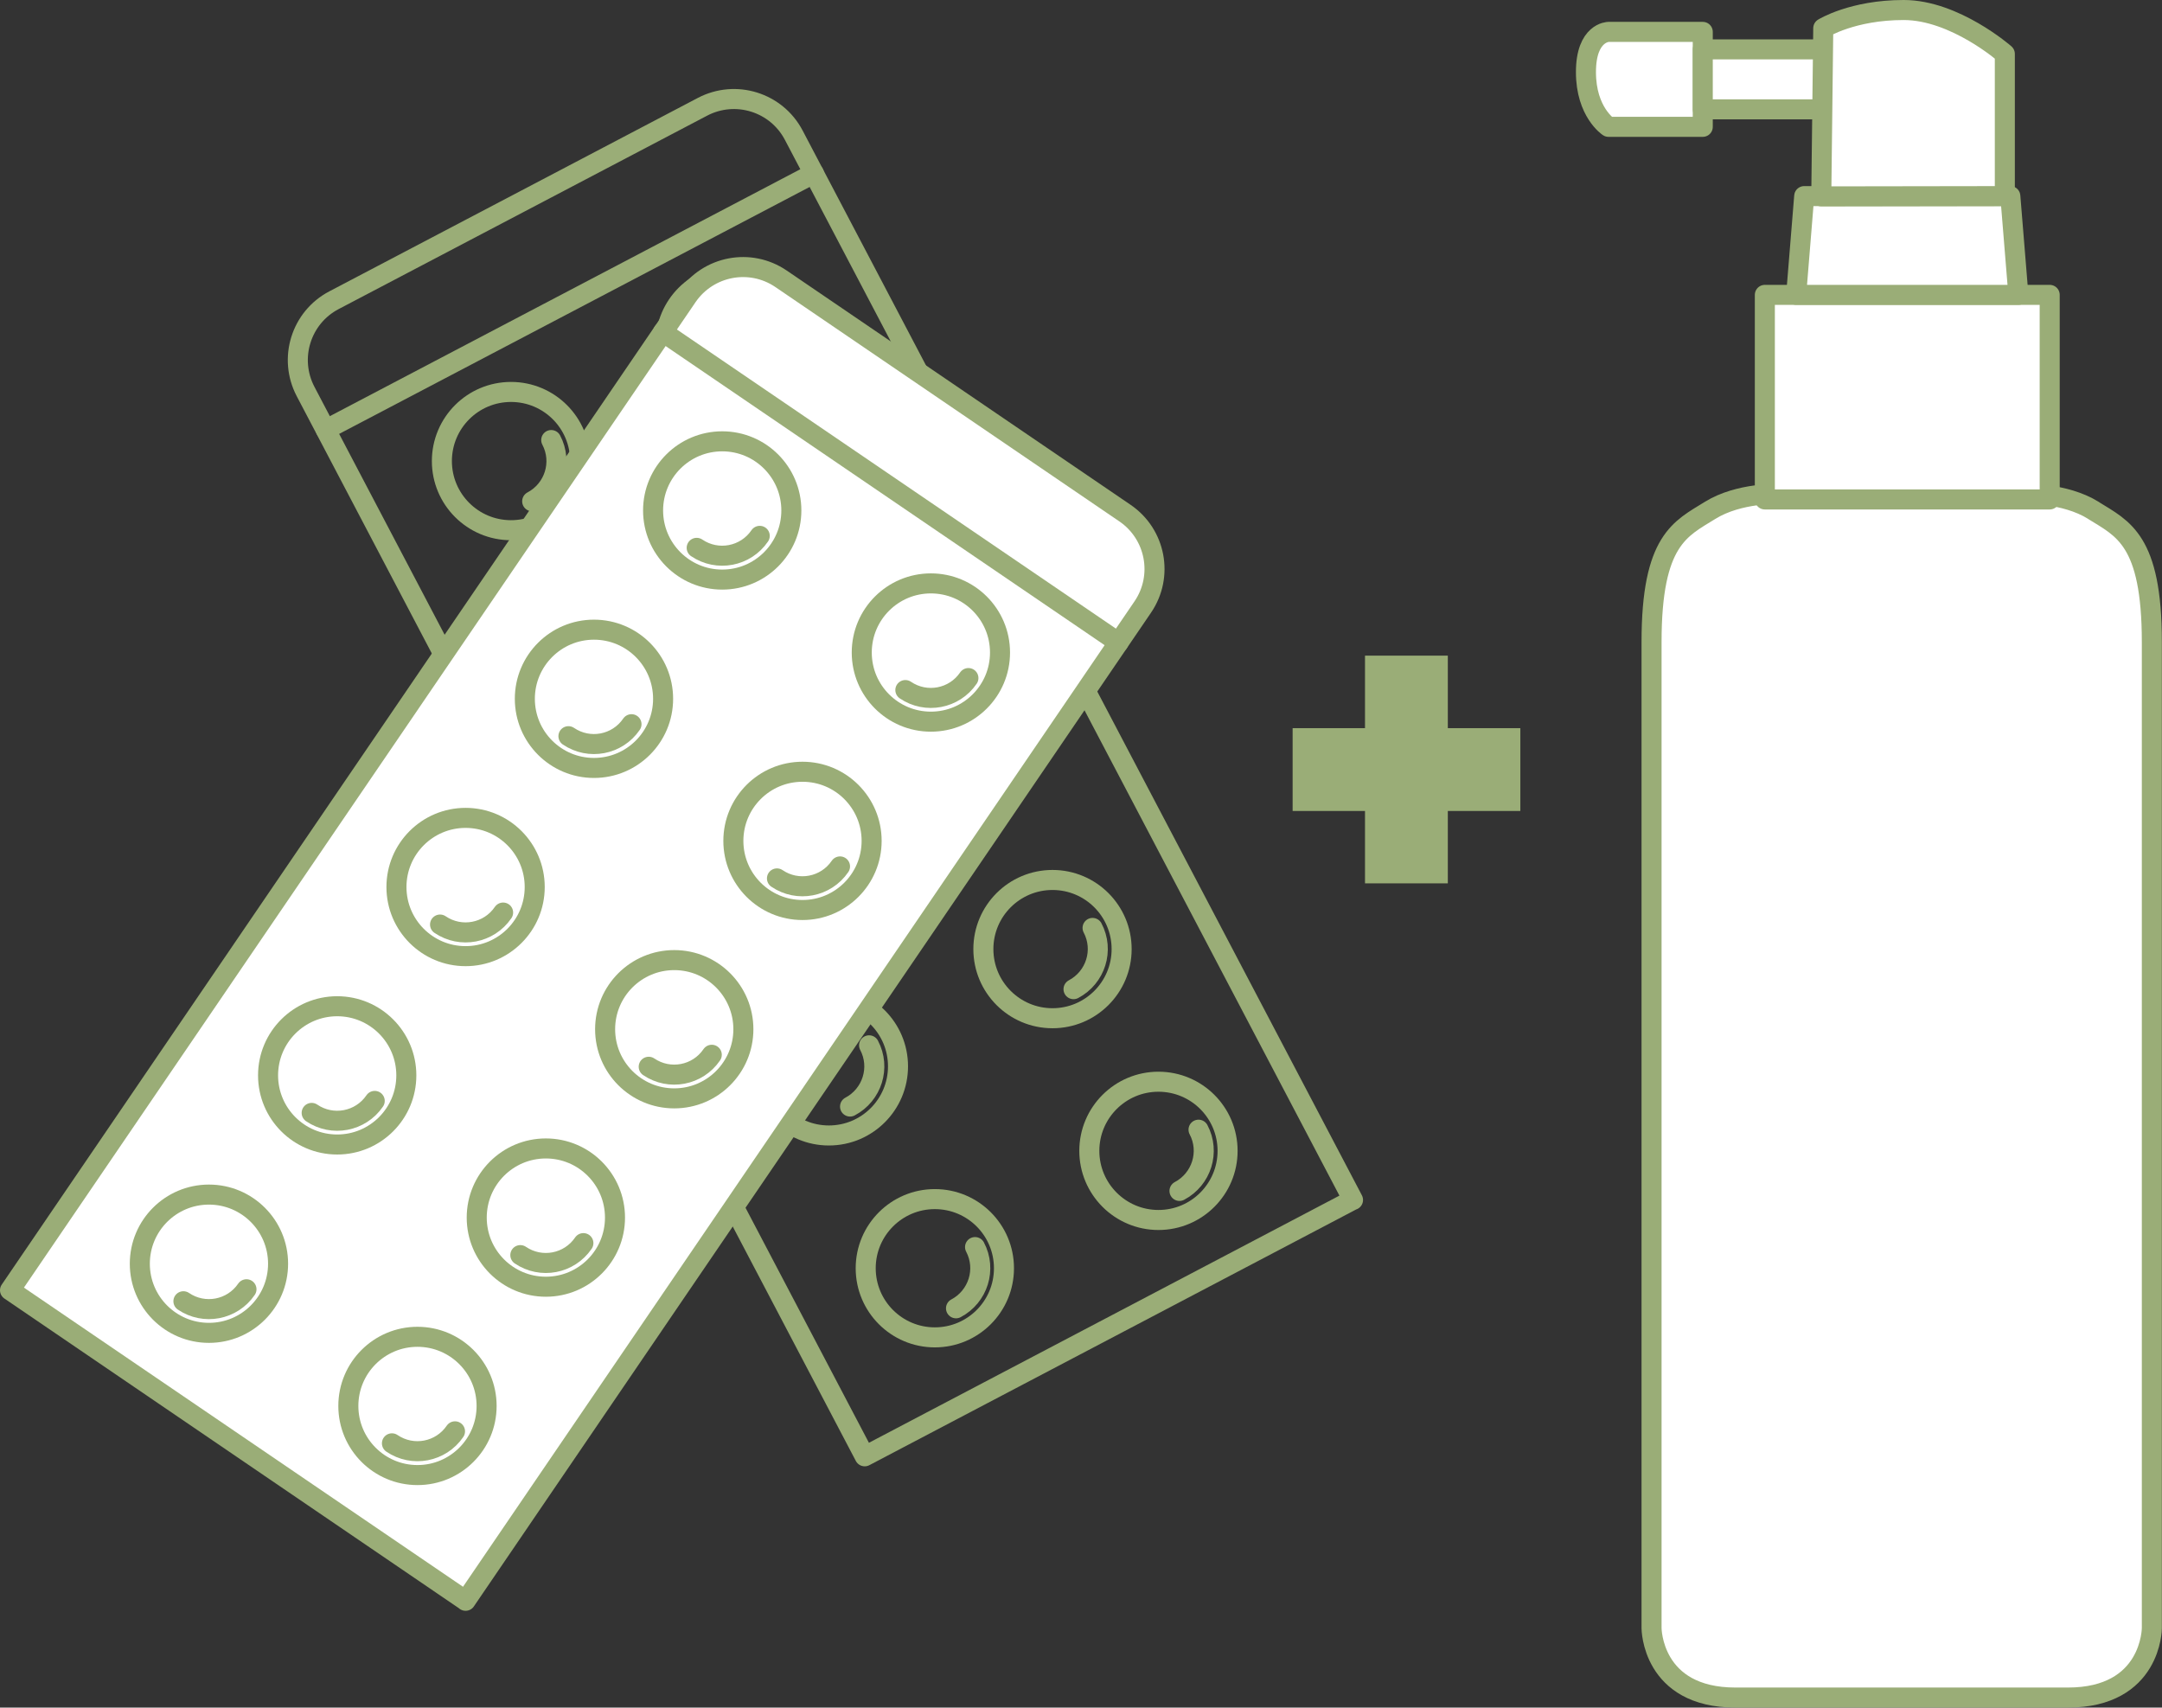 <?xml version="1.0" encoding="UTF-8"?>
<svg id="_レイヤー_2" data-name="レイヤー 2" xmlns="http://www.w3.org/2000/svg" viewBox="0 0 153.24 121.03">
  <rect x="0" y="0" width="153.24" height="121.03" fill="#333333" stroke="none"/>
  <defs>
    <style>
      .cls-1 {
        fill: #fff;
      }

      .cls-1, .cls-2 {
        stroke: #9aad77;
        stroke-linecap: round;
        stroke-linejoin: round;
        stroke-width: 1.42px;
      }

      .cls-2 {
        fill: none;
      }

      .cls-3 {
        fill: #9aad77;
        stroke-width: 0px;
      }
    </style>
  </defs>
  <g id="_レイヤー_1-2" data-name="レイヤー 1">
    <g id="plan2icon">
      <g>
        <path class="cls-2" d="M95.9,85.05L56.26,9.58c-1.23-2.34-4.12-3.24-6.47-2.01l-26.12,13.71c-2.34,1.23-3.24,4.12-2.01,6.47l39.63,75.47,34.59-18.17Z"/>
        <g>
          <circle class="cls-2" cx="82.11" cy="81.57" r="4.9"/>
          <circle class="cls-2" cx="66.26" cy="89.89" r="4.9"/>
          <path class="cls-2" d="M83.6,84.41c1.57-.83,2.18-2.77,1.35-4.34"/>
          <path class="cls-2" d="M67.76,92.73c1.57-.83,2.18-2.77,1.35-4.34"/>
        </g>
        <g>
          <circle class="cls-2" cx="74.6" cy="67.27" r="4.9"/>
          <circle class="cls-2" cx="58.75" cy="75.58" r="4.9"/>
          <path class="cls-2" d="M76.09,70.11c1.57-.83,2.18-2.77,1.35-4.34"/>
          <path class="cls-2" d="M60.25,78.43c1.57-.83,2.18-2.77,1.35-4.34"/>
        </g>
        <g>
          <circle class="cls-2" cx="67.09" cy="52.96" r="4.9"/>
          <circle class="cls-2" cx="51.24" cy="61.28" r="4.9"/>
          <path class="cls-2" d="M68.58,55.81c1.57-.83,2.18-2.77,1.35-4.34"/>
          <path class="cls-2" d="M52.74,64.13c1.57-.83,2.18-2.77,1.35-4.34"/>
        </g>
        <g>
          <circle class="cls-2" cx="59.58" cy="38.66" r="4.9"/>
          <circle class="cls-2" cx="43.73" cy="46.98" r="4.9"/>
          <path class="cls-2" d="M61.07,41.51c1.57-.83,2.18-2.77,1.35-4.34"/>
          <path class="cls-2" d="M45.23,49.83c1.57-.83,2.18-2.77,1.35-4.34"/>
        </g>
        <g>
          <circle class="cls-2" cx="52.07" cy="24.36" r="4.9"/>
          <circle class="cls-2" cx="36.22" cy="32.68" r="4.9"/>
          <path class="cls-2" d="M53.56,27.21c1.57-.83,2.18-2.77,1.35-4.34"/>
          <path class="cls-2" d="M37.72,35.53c1.57-.83,2.18-2.77,1.35-4.34"/>
        </g>
        <line class="cls-2" x1="23.09" y1="30.45" x2="57.69" y2="12.29"/>
      </g>
      <g>
        <path class="cls-1" d="M33,113.46l48-70.44c1.49-2.19.92-5.16-1.26-6.65l-24.38-16.61c-2.19-1.49-5.16-.92-6.65,1.26L.71,91.45l32.29,22Z"/>
        <g>
          <circle class="cls-2" cx="29.59" cy="99.65" r="4.9"/>
          <circle class="cls-2" cx="14.81" cy="89.57" r="4.9"/>
          <path class="cls-2" d="M27.78,102.3c1.47,1,3.47.62,4.47-.85"/>
          <path class="cls-2" d="M13,92.23c1.47,1,3.47.62,4.47-.85"/>
        </g>
        <g>
          <circle class="cls-2" cx="38.69" cy="86.3" r="4.9"/>
          <circle class="cls-2" cx="23.9" cy="76.22" r="4.9"/>
          <path class="cls-2" d="M36.88,88.96c1.47,1,3.47.62,4.47-.85"/>
          <path class="cls-2" d="M22.09,78.88c1.47,1,3.47.62,4.47-.85"/>
        </g>
        <g>
          <circle class="cls-2" cx="47.79" cy="72.95" r="4.9"/>
          <circle class="cls-2" cx="33" cy="62.87" r="4.9"/>
          <path class="cls-2" d="M45.98,75.61c1.47,1,3.47.62,4.47-.85"/>
          <path class="cls-2" d="M31.19,65.53c1.47,1,3.47.62,4.47-.85"/>
        </g>
        <g>
          <circle class="cls-2" cx="56.88" cy="59.6" r="4.9"/>
          <circle class="cls-2" cx="42.1" cy="49.53" r="4.9"/>
          <path class="cls-2" d="M55.07,62.26c1.47,1,3.47.62,4.47-.85"/>
          <path class="cls-2" d="M40.29,52.18c1.47,1,3.47.62,4.47-.85"/>
        </g>
        <g>
          <circle class="cls-2" cx="65.98" cy="46.25" r="4.9"/>
          <circle class="cls-2" cx="51.19" cy="36.18" r="4.9"/>
          <path class="cls-2" d="M64.17,48.91c1.47,1,3.47.62,4.47-.85"/>
          <path class="cls-2" d="M49.38,38.83c1.47,1,3.47.62,4.47-.85"/>
        </g>
        <line class="cls-2" x1="46.99" y1="23.54" x2="79.28" y2="45.54"/>
      </g>
      <g>
        <g>
          <path class="cls-1" d="M148.39,36.18c-2.07-1.29-4.92-1.17-4.92-1.17h-17.35s-2.85-.12-4.92,1.17c-2.07,1.29-4.14,2.07-4.14,9.32v69.9s0,4.92,5.95,4.92h23.56c5.95,0,5.95-4.92,5.95-4.92V45.5c0-7.25-2.07-8.03-4.14-9.32Z"/>
          <rect class="cls-1" x="125.09" y="20.9" width="20.19" height="14.5"/>
          <polygon class="cls-1" points="143.06 20.9 127.31 20.9 127.88 13.9 142.49 13.9 143.06 20.9"/>
          <path class="cls-1" d="M120.69,8.99h-6.68s-1.6-1.04-1.6-3.88,1.6-2.85,1.6-2.85h6.68v6.73Z"/>
          <rect class="cls-1" x="120.69" y="3.5" width="9.06" height="4.25"/>
        </g>
        <path class="cls-1" d="M129.09,13.91l.14-11.91s2.07-1.29,5.7-1.29,7.17,3.11,7.17,3.11v10.08l-13,.02Z"/>
      </g>
      <g>
        <rect class="cls-3" x="91.62" y="51.61" width="16.14" height="5.87"/>
        <rect class="cls-3" x="91.62" y="51.61" width="16.14" height="5.87" transform="translate(45.14 154.23) rotate(-90)"/>
      </g>
    </g>
  </g>
</svg>